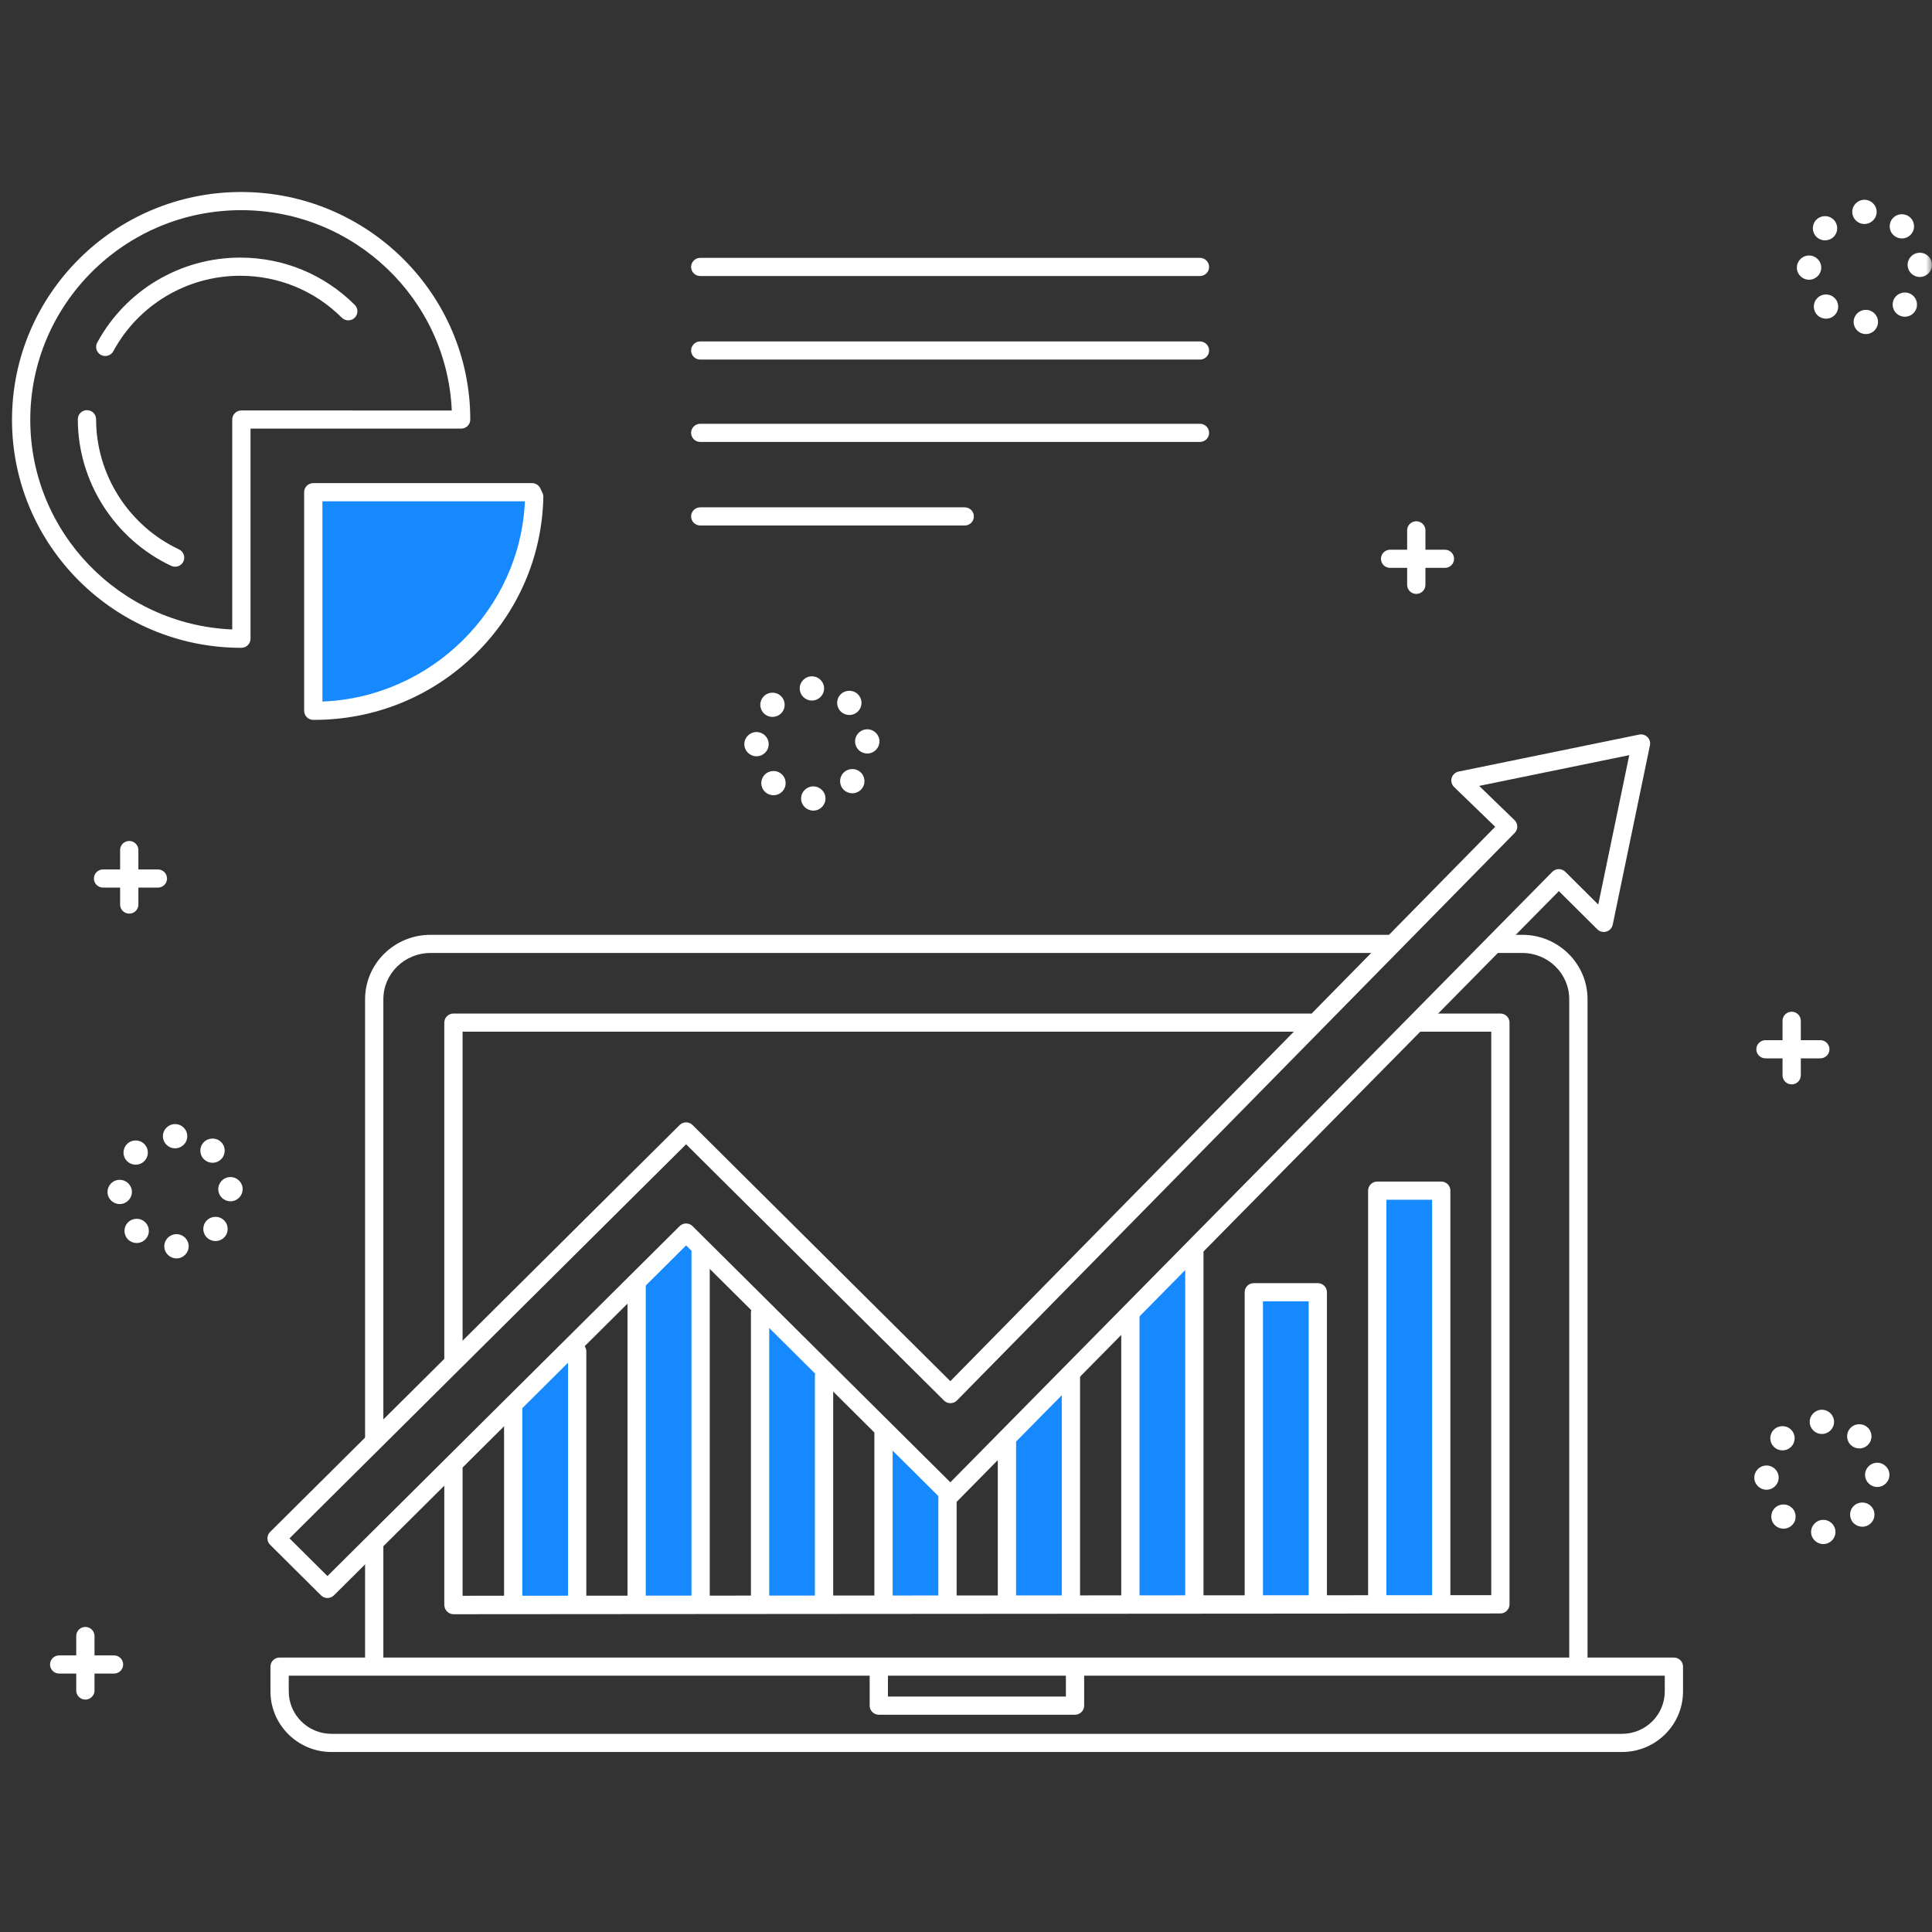 <?xml version="1.0" encoding="UTF-8"?> <svg xmlns="http://www.w3.org/2000/svg" width="161" height="161" viewBox="0 0 161 161" fill="none"><rect x="0" y="0" width="161" height="161" fill="#333333" stroke="none"/><mask id="mask0_251_9841" style="mask-type:alpha" maskUnits="userSpaceOnUse" x="0" y="13" width="161" height="136"><rect y="13" width="161" height="136" fill="#C4C4C4"></rect></mask><g mask="url(#mask0_251_9841)"><path d="M57.175 102.714L53.052 107.08V133.536H58.384V104.355L57.175 102.714Z" fill="#1689FF"></path><path d="M63.339 109.377V133.536H68.671V114.649L63.339 109.377Z" fill="#1689FF"></path><path d="M42.767 117.463V133.536H48.098V112.619L42.767 117.463Z" fill="#1689FF"></path><path d="M94.198 133.536H99.53V104.355L94.198 109.725V133.536Z" fill="#1689FF"></path><path d="M73.626 119.481V133.537H78.958V124.796L73.626 119.481Z" fill="#1689FF"></path><path d="M83.912 120.209V133.536H89.243V114.649L83.912 120.209Z" fill="#1689FF"></path><path d="M109.817 107.686H104.484V133.536H109.817V107.686Z" fill="#1689FF"></path><path d="M120.103 99.221H114.771V133.537H120.103V99.221Z" fill="#1689FF"></path><path d="M26.056 41.066V59.231C26.158 59.231 26.135 59.232 26.163 59.232C36.16 59.232 44.3 51.306 44.504 41.421C44.445 41.294 44.399 41.167 44.339 41.066H26.056Z" fill="#1689FF"></path><path d="M118.024 49.493C117.604 49.493 117.262 49.154 117.262 48.736V44.195C117.262 43.777 117.604 43.438 118.024 43.438C118.445 43.438 118.786 43.777 118.786 44.195V48.736C118.786 49.154 118.445 49.493 118.024 49.493Z" fill="white"></path><path d="M120.411 47.323H115.84C115.42 47.323 115.079 46.984 115.079 46.566C115.079 46.149 115.42 45.81 115.84 45.81H120.411C120.831 45.81 121.173 46.149 121.173 46.566C121.173 46.984 120.831 47.323 120.411 47.323Z" fill="white"></path><path d="M149.306 90.366C148.886 90.366 148.544 90.027 148.544 89.609V85.067C148.544 84.65 148.886 84.311 149.306 84.311C149.727 84.311 150.068 84.65 150.068 85.067V89.609C150.068 90.027 149.727 90.366 149.306 90.366Z" fill="white"></path><path d="M151.693 88.196H147.123C146.702 88.196 146.361 87.857 146.361 87.439C146.361 87.021 146.702 86.682 147.123 86.682H151.693C152.114 86.682 152.455 87.021 152.455 87.439C152.455 87.857 152.114 88.196 151.693 88.196Z" fill="white"></path><path d="M10.771 76.136C10.35 76.136 10.009 75.797 10.009 75.379V70.838C10.009 70.42 10.35 70.081 10.771 70.081C11.191 70.081 11.532 70.42 11.532 70.838V75.379C11.532 75.797 11.192 76.136 10.771 76.136Z" fill="white"></path><path d="M13.157 73.966H8.587C8.166 73.966 7.825 73.627 7.825 73.21C7.825 72.792 8.166 72.453 8.587 72.453H13.157C13.578 72.453 13.919 72.792 13.919 73.21C13.919 73.627 13.579 73.966 13.157 73.966Z" fill="white"></path><path d="M7.114 141.633C6.694 141.633 6.353 141.294 6.353 140.876V136.335C6.353 135.917 6.694 135.578 7.114 135.578C7.535 135.578 7.876 135.917 7.876 136.335V140.876C7.876 141.294 7.536 141.633 7.114 141.633Z" fill="white"></path><path d="M9.501 139.464H4.931C4.51 139.464 4.169 139.124 4.169 138.707C4.169 138.289 4.51 137.95 4.931 137.95H9.501C9.922 137.95 10.263 138.289 10.263 138.707C10.263 139.124 9.923 139.464 9.501 139.464Z" fill="white"></path><path d="M154.471 26.855C154.457 26.298 154.9 25.835 155.461 25.822C156.022 25.807 156.488 26.247 156.501 26.805C156.515 27.363 156.072 27.825 155.511 27.839C155.503 27.839 155.495 27.839 155.486 27.839C154.937 27.839 154.485 27.404 154.471 26.855ZM151.463 26.275C151.059 25.888 151.047 25.249 151.436 24.848C151.826 24.446 152.469 24.435 152.872 24.822C153.276 25.208 153.289 25.847 152.9 26.248C152.699 26.453 152.434 26.557 152.167 26.557C151.914 26.557 151.66 26.464 151.463 26.275ZM158.04 26.12C157.632 25.739 157.611 25.1 157.996 24.693C158.38 24.288 159.022 24.267 159.431 24.649C159.841 25.03 159.86 25.669 159.476 26.076C159.276 26.287 159.006 26.394 158.736 26.394C158.487 26.394 158.237 26.303 158.04 26.12ZM149.739 22.314C149.732 21.756 150.181 21.299 150.741 21.292C151.303 21.285 151.763 21.731 151.77 22.289C151.776 22.846 151.327 23.304 150.767 23.311C150.763 23.311 150.759 23.311 150.755 23.311C150.199 23.311 149.745 22.867 149.739 22.314ZM158.969 22.109C158.949 21.552 159.387 21.083 159.947 21.063C160.507 21.043 160.978 21.477 160.999 22.034C161.02 22.591 160.582 23.059 160.021 23.081C160.009 23.081 159.996 23.081 159.984 23.081C159.439 23.082 158.989 22.653 158.969 22.109ZM151.372 19.738C150.973 19.346 150.969 18.708 151.363 18.311C151.757 17.915 152.4 17.91 152.799 18.302C153.198 18.695 153.202 19.333 152.808 19.73C152.61 19.93 152.348 20.03 152.086 20.03C151.828 20.031 151.57 19.933 151.372 19.738ZM157.803 19.605C157.389 19.229 157.361 18.59 157.74 18.179C158.119 17.768 158.762 17.741 159.175 18.117C159.589 18.494 159.617 19.132 159.238 19.543C159.037 19.76 158.764 19.87 158.489 19.87C158.244 19.87 157.998 19.782 157.803 19.605ZM154.355 17.657C154.355 17.1 154.81 16.648 155.371 16.648C155.931 16.648 156.386 17.1 156.386 17.657C156.386 18.215 155.931 18.666 155.371 18.666C154.81 18.666 154.355 18.214 154.355 17.657Z" fill="white"></path><path d="M66.759 66.567C66.744 66.01 67.188 65.547 67.749 65.532C68.309 65.519 68.776 65.959 68.789 66.517C68.803 67.075 68.359 67.537 67.799 67.551C67.79 67.551 67.782 67.551 67.773 67.551C67.224 67.551 66.772 67.116 66.759 66.567ZM63.751 65.987C63.347 65.6 63.335 64.961 63.724 64.56C64.113 64.159 64.756 64.147 65.16 64.533C65.564 64.92 65.576 65.559 65.187 65.96C64.987 66.166 64.722 66.269 64.455 66.269C64.202 66.269 63.948 66.176 63.751 65.987ZM70.328 65.832C69.919 65.451 69.899 64.812 70.283 64.405C70.668 63.999 71.31 63.979 71.719 64.361C72.127 64.742 72.148 65.381 71.764 65.788C71.564 65.999 71.293 66.106 71.023 66.106C70.773 66.106 70.524 66.015 70.328 65.832ZM62.027 62.026C62.02 61.468 62.468 61.011 63.029 61.004C63.59 60.997 64.051 61.443 64.057 62.001C64.064 62.558 63.615 63.016 63.054 63.023C63.05 63.023 63.045 63.023 63.041 63.023C62.487 63.023 62.033 62.578 62.027 62.026ZM71.257 61.821C71.237 61.264 71.673 60.795 72.234 60.775C72.795 60.755 73.266 61.189 73.287 61.746C73.308 62.303 72.87 62.771 72.309 62.792C72.297 62.792 72.284 62.792 72.272 62.792C71.727 62.794 71.277 62.367 71.257 61.821ZM63.66 59.45C63.261 59.059 63.257 58.42 63.651 58.023C64.045 57.626 64.688 57.622 65.087 58.015C65.486 58.406 65.49 59.045 65.096 59.442C64.897 59.642 64.635 59.742 64.373 59.742C64.116 59.743 63.858 59.645 63.66 59.45ZM70.091 59.317C69.677 58.94 69.649 58.302 70.028 57.891C70.407 57.48 71.05 57.453 71.463 57.829C71.876 58.206 71.904 58.843 71.525 59.255C71.325 59.472 71.051 59.582 70.777 59.582C70.532 59.583 70.285 59.494 70.091 59.317ZM66.643 57.369C66.643 56.812 67.098 56.36 67.659 56.36C68.219 56.36 68.674 56.812 68.674 57.369C68.674 57.927 68.219 58.378 67.659 58.378C67.098 58.378 66.643 57.926 66.643 57.369Z" fill="white"></path><path d="M13.691 103.882C13.678 103.325 14.121 102.862 14.682 102.847C15.243 102.834 15.709 103.275 15.723 103.832C15.736 104.39 15.293 104.852 14.732 104.866C14.723 104.866 14.715 104.866 14.707 104.866C14.158 104.866 13.706 104.43 13.691 103.882ZM10.684 103.302C10.28 102.915 10.269 102.276 10.658 101.875C11.047 101.473 11.69 101.462 12.094 101.848C12.498 102.235 12.509 102.874 12.12 103.275C11.921 103.481 11.655 103.584 11.389 103.584C11.135 103.584 10.881 103.491 10.684 103.302ZM17.262 103.147C16.852 102.766 16.833 102.127 17.217 101.72C17.601 101.314 18.244 101.294 18.652 101.676C19.061 102.057 19.081 102.696 18.697 103.103C18.498 103.314 18.227 103.421 17.956 103.421C17.707 103.421 17.457 103.33 17.262 103.147ZM8.96 99.341C8.952 98.783 9.401 98.326 9.963 98.319C10.524 98.312 10.984 98.758 10.991 99.316C10.998 99.873 10.548 100.331 9.987 100.338C9.983 100.338 9.979 100.338 9.975 100.338C9.42 100.338 8.967 99.894 8.96 99.341ZM18.19 99.136C18.169 98.579 18.607 98.11 19.168 98.09C19.729 98.07 20.2 98.504 20.22 99.061C20.24 99.618 19.803 100.086 19.243 100.107C19.23 100.107 19.218 100.107 19.204 100.107C18.661 100.107 18.21 99.682 18.19 99.136ZM10.593 96.765C10.194 96.373 10.19 95.735 10.585 95.338C10.979 94.941 11.622 94.937 12.021 95.329C12.419 95.721 12.423 96.36 12.029 96.757C11.831 96.957 11.569 97.057 11.307 97.057C11.049 97.058 10.791 96.96 10.593 96.765ZM17.024 96.632C16.61 96.255 16.582 95.617 16.961 95.206C17.34 94.795 17.983 94.768 18.396 95.144C18.809 95.521 18.838 96.159 18.459 96.57C18.258 96.787 17.985 96.897 17.709 96.897C17.465 96.897 17.219 96.809 17.024 96.632ZM13.576 94.683C13.576 94.126 14.031 93.674 14.591 93.674C15.152 93.674 15.607 94.126 15.607 94.683C15.607 95.241 15.152 95.692 14.591 95.692C14.031 95.692 13.576 95.241 13.576 94.683Z" fill="white"></path><path d="M150.925 127.688C150.911 127.131 151.355 126.668 151.915 126.655C152.476 126.64 152.941 127.081 152.955 127.639C152.969 128.196 152.526 128.658 151.965 128.672C151.957 128.672 151.948 128.672 151.94 128.672C151.39 128.672 150.938 128.236 150.925 127.688ZM147.917 127.108C147.513 126.721 147.501 126.082 147.89 125.681C148.279 125.279 148.922 125.268 149.326 125.654C149.73 126.041 149.742 126.68 149.353 127.081C149.154 127.286 148.887 127.39 148.621 127.39C148.367 127.39 148.114 127.296 147.917 127.108ZM154.494 126.953C154.086 126.572 154.065 125.933 154.449 125.526C154.833 125.121 155.476 125.1 155.885 125.482C156.294 125.863 156.314 126.502 155.93 126.909C155.73 127.12 155.46 127.227 155.19 127.227C154.94 127.227 154.69 127.136 154.494 126.953ZM146.192 123.147C146.186 122.59 146.635 122.132 147.195 122.125C147.756 122.118 148.216 122.564 148.223 123.122C148.23 123.679 147.781 124.137 147.22 124.144C147.216 124.144 147.212 124.144 147.208 124.144C146.652 124.144 146.199 123.701 146.192 123.147ZM155.423 122.942C155.402 122.385 155.84 121.916 156.4 121.896C156.961 121.875 157.432 122.31 157.453 122.867C157.474 123.424 157.036 123.892 156.475 123.913C156.462 123.914 156.45 123.914 156.437 123.914C155.893 123.914 155.444 123.486 155.423 122.942ZM147.826 120.572C147.427 120.181 147.423 119.542 147.817 119.145C148.211 118.749 148.854 118.745 149.253 119.136C149.652 119.528 149.656 120.167 149.262 120.564C149.063 120.764 148.801 120.864 148.539 120.864C148.281 120.863 148.023 120.766 147.826 120.572ZM154.256 120.438C153.843 120.062 153.815 119.423 154.194 119.012C154.573 118.601 155.215 118.573 155.628 118.95C156.043 119.327 156.07 119.965 155.691 120.376C155.491 120.593 155.217 120.703 154.943 120.703C154.697 120.703 154.451 120.616 154.256 120.438ZM150.809 118.489C150.809 117.932 151.263 117.48 151.825 117.48C152.385 117.48 152.839 117.932 152.839 118.489C152.839 119.047 152.385 119.498 151.825 119.498C151.263 119.498 150.809 119.048 150.809 118.489Z" fill="white"></path><path d="M135.17 146H27.621C24.818 146 22.538 143.734 22.538 140.949V138.885C22.538 138.467 22.879 138.128 23.3 138.128H139.491C139.911 138.128 140.253 138.467 140.253 138.885V140.949C140.254 143.734 137.973 146 135.17 146ZM24.063 139.642V140.949C24.063 142.899 25.659 144.486 27.622 144.486H135.171C137.135 144.486 138.731 142.899 138.731 140.949V139.642H24.063Z" fill="white"></path><path d="M89.585 142.894H73.233C72.813 142.894 72.472 142.555 72.472 142.138V138.959C72.472 138.541 72.813 138.202 73.233 138.202C73.654 138.202 73.995 138.541 73.995 138.959V141.381H88.824V138.959C88.824 138.541 89.165 138.202 89.585 138.202C90.006 138.202 90.347 138.541 90.347 138.959V142.138C90.347 142.555 90.006 142.894 89.585 142.894Z" fill="white"></path><path d="M131.532 138.807C131.112 138.807 130.77 138.468 130.77 138.05V83.265C130.77 81.141 129.017 79.415 126.862 79.415H124.575C124.154 79.415 123.813 79.076 123.813 78.658C123.813 78.24 124.154 77.901 124.575 77.901H126.862C129.857 77.901 132.294 80.307 132.294 83.265V138.049C132.294 138.468 131.953 138.807 131.532 138.807Z" fill="white"></path><path d="M31.185 120.641C30.765 120.641 30.424 120.302 30.424 119.885V83.265C30.424 80.307 32.868 77.901 35.873 77.901H115.739C116.159 77.901 116.5 78.24 116.5 78.658C116.5 79.076 116.159 79.415 115.739 79.415H35.873C33.708 79.415 31.947 81.141 31.947 83.265V119.884C31.947 120.302 31.607 120.641 31.185 120.641Z" fill="white"></path><path d="M31.186 139.311C30.765 139.311 30.424 138.972 30.424 138.555V128.866C30.424 128.448 30.765 128.109 31.186 128.109C31.606 128.109 31.947 128.448 31.947 128.866V138.555C31.947 138.972 31.607 139.311 31.186 139.311Z" fill="white"></path><path d="M37.787 113.98C37.367 113.98 37.025 113.641 37.025 113.224V85.218C37.025 84.8 37.367 84.461 37.787 84.461H109.137C109.557 84.461 109.899 84.8 109.899 85.218C109.899 85.636 109.557 85.975 109.137 85.975H38.549V113.224C38.549 113.641 38.209 113.98 37.787 113.98Z" fill="white"></path><path d="M37.787 134.518C37.585 134.518 37.391 134.427 37.249 134.285C37.106 134.142 37.025 133.938 37.025 133.738V122.204C37.025 121.787 37.367 121.448 37.787 121.448C38.208 121.448 38.549 121.787 38.549 122.204V132.98L124.27 132.93V85.975H118.278C117.857 85.975 117.516 85.636 117.516 85.218C117.516 84.8 117.857 84.461 118.278 84.461H125.032C125.452 84.461 125.794 84.8 125.794 85.218V133.688C125.794 134.106 125.452 134.456 125.032 134.456L37.787 134.518C37.787 134.518 37.788 134.518 37.787 134.518Z" fill="white"></path><path d="M27.288 133.167C27.093 133.167 26.898 133.093 26.75 132.945L22.51 128.731C22.366 128.589 22.286 128.397 22.286 128.196C22.286 127.996 22.366 127.803 22.51 127.662L56.637 93.752C56.934 93.457 57.417 93.457 57.714 93.752L79.195 115.098L124.6 68.898L121.173 65.582C120.971 65.386 120.895 65.096 120.973 64.827C121.053 64.558 121.275 64.354 121.55 64.298L136.596 61.215C136.847 61.163 137.107 61.241 137.289 61.421C137.47 61.6 137.548 61.86 137.496 62.109L134.393 77.059C134.336 77.332 134.134 77.552 133.866 77.632C133.598 77.711 133.307 77.638 133.108 77.442L129.905 74.259L79.745 125.13C79.603 125.275 79.408 125.356 79.204 125.358C79.005 125.36 78.805 125.279 78.662 125.135L57.175 103.784L27.826 132.946C27.678 133.093 27.483 133.167 27.288 133.167ZM24.125 128.196L27.288 131.339L56.636 102.178C56.933 101.883 57.416 101.883 57.713 102.178L79.196 123.525L129.357 72.653C129.499 72.509 129.694 72.427 129.897 72.426C129.898 72.426 129.9 72.426 129.901 72.426C130.103 72.426 130.297 72.506 130.439 72.648L133.188 75.379L135.771 62.929L123.265 65.492L126.209 68.342C126.354 68.482 126.437 68.674 126.44 68.875C126.442 69.076 126.364 69.269 126.223 69.412L79.747 116.703C79.605 116.847 79.41 116.93 79.207 116.931C78.999 116.932 78.807 116.852 78.663 116.709L57.175 95.358L24.125 128.196Z" fill="white"></path><path d="M42.767 134.293C42.346 134.293 42.005 133.954 42.005 133.536V117.461C42.005 117.044 42.346 116.705 42.767 116.705C43.187 116.705 43.529 117.044 43.529 117.461V133.536C43.529 133.955 43.187 134.293 42.767 134.293Z" fill="white"></path><path d="M48.098 134.293C47.678 134.293 47.336 133.954 47.336 133.536V112.618C47.336 112.2 47.678 111.861 48.098 111.861C48.519 111.861 48.86 112.2 48.86 112.618V133.537C48.86 133.955 48.52 134.293 48.098 134.293Z" fill="white"></path><path d="M53.052 134.293C52.632 134.293 52.291 133.954 52.291 133.536V107.08C52.291 106.662 52.632 106.323 53.052 106.323C53.473 106.323 53.814 106.662 53.814 107.08V133.537C53.814 133.955 53.474 134.293 53.052 134.293Z" fill="white"></path><path d="M58.385 134.293C57.964 134.293 57.623 133.954 57.623 133.536V104.355C57.623 103.937 57.964 103.598 58.385 103.598C58.805 103.598 59.146 103.937 59.146 104.355V133.536C59.146 133.955 58.805 134.293 58.385 134.293Z" fill="white"></path><path d="M63.339 134.293C62.918 134.293 62.577 133.954 62.577 133.536V109.377C62.577 108.959 62.918 108.62 63.339 108.62C63.759 108.62 64.101 108.959 64.101 109.377V133.536C64.101 133.955 63.759 134.293 63.339 134.293Z" fill="white"></path><path d="M68.671 134.293C68.251 134.293 67.909 133.954 67.909 133.536V114.649C67.909 114.231 68.251 113.892 68.671 113.892C69.092 113.892 69.433 114.231 69.433 114.649V133.537C69.433 133.955 69.092 134.293 68.671 134.293Z" fill="white"></path><path d="M73.626 134.293C73.205 134.293 72.864 133.954 72.864 133.536V119.48C72.864 119.062 73.205 118.723 73.626 118.723C74.046 118.723 74.387 119.062 74.387 119.48V133.536C74.387 133.955 74.046 134.293 73.626 134.293Z" fill="white"></path><path d="M78.957 134.293C78.537 134.293 78.196 133.954 78.196 133.536V124.795C78.196 124.378 78.537 124.039 78.957 124.039C79.378 124.039 79.719 124.378 79.719 124.795V133.536C79.719 133.955 79.378 134.293 78.957 134.293Z" fill="white"></path><path d="M83.912 134.293C83.492 134.293 83.15 133.954 83.15 133.536V120.208C83.15 119.79 83.492 119.451 83.912 119.451C84.333 119.451 84.674 119.79 84.674 120.208V133.536C84.674 133.955 84.333 134.293 83.912 134.293Z" fill="white"></path><path d="M89.243 134.293C88.823 134.293 88.481 133.954 88.481 133.536V114.649C88.481 114.231 88.823 113.892 89.243 113.892C89.664 113.892 90.005 114.231 90.005 114.649V133.537C90.005 133.955 89.665 134.293 89.243 134.293Z" fill="white"></path><path d="M94.198 134.293C93.777 134.293 93.436 133.954 93.436 133.536V109.725C93.436 109.307 93.777 108.968 94.198 108.968C94.618 108.968 94.96 109.307 94.96 109.725V133.537C94.96 133.955 94.619 134.293 94.198 134.293Z" fill="white"></path><path d="M99.53 134.293C99.109 134.293 98.768 133.954 98.768 133.536V104.355C98.768 103.937 99.109 103.598 99.53 103.598C99.95 103.598 100.292 103.937 100.292 104.355V133.536C100.292 133.955 99.95 134.293 99.53 134.293Z" fill="white"></path><path d="M109.816 134.293C109.396 134.293 109.055 133.954 109.055 133.536V108.443H105.246V133.536C105.246 133.954 104.905 134.293 104.484 134.293C104.064 134.293 103.722 133.954 103.722 133.536V107.686C103.722 107.268 104.064 106.929 104.484 106.929H109.816C110.237 106.929 110.578 107.268 110.578 107.686V133.536C110.578 133.955 110.237 134.293 109.816 134.293Z" fill="white"></path><path d="M120.103 134.293C119.682 134.293 119.341 133.954 119.341 133.536V99.977H115.533V133.536C115.533 133.954 115.191 134.293 114.771 134.293C114.35 134.293 114.009 133.954 114.009 133.536V99.22C114.009 98.802 114.35 98.463 114.771 98.463H120.103C120.523 98.463 120.865 98.802 120.865 99.22V133.536C120.865 133.955 120.523 134.293 120.103 134.293Z" fill="white"></path><path d="M20.115 53.984H20.094C9.566 53.984 1 45.462 1 34.986C1 24.517 9.566 16 20.094 16C30.623 16 39.189 24.509 39.189 34.967C39.189 35.168 39.108 35.358 38.965 35.499C38.822 35.641 38.629 35.717 38.427 35.717H20.877V53.226C20.876 53.645 20.536 53.984 20.115 53.984ZM20.094 17.514C10.406 17.514 2.523 25.351 2.523 34.985C2.523 44.379 10.007 52.066 19.353 52.454V34.961C19.353 34.76 19.433 34.567 19.576 34.426C19.72 34.284 19.913 34.204 20.115 34.204L37.648 34.21C37.249 24.935 29.528 17.514 20.094 17.514Z" fill="white"></path><path d="M8.772 29.666C8.65 29.666 8.526 29.637 8.411 29.576C8.041 29.377 7.902 28.919 8.102 28.55C10.473 24.181 15.036 21.467 20.012 21.467C23.624 21.467 27.016 22.866 29.562 25.405C29.859 25.7 29.859 26.18 29.56 26.476C29.263 26.77 28.78 26.769 28.483 26.473C26.224 24.221 23.215 22.981 20.011 22.981C15.597 22.981 11.547 25.39 9.442 29.268C9.306 29.522 9.043 29.666 8.772 29.666Z" fill="white"></path><path d="M14.592 47.227C14.482 47.227 14.371 47.203 14.267 47.154C9.539 44.93 6.485 40.134 6.485 34.937C6.485 34.519 6.826 34.18 7.246 34.18C7.667 34.18 8.008 34.519 8.008 34.937C8.008 39.553 10.72 43.812 14.918 45.785C15.297 45.964 15.46 46.415 15.28 46.794C15.15 47.066 14.877 47.227 14.592 47.227Z" fill="white"></path><path d="M26.188 59.989C26.169 59.989 26.15 59.989 26.13 59.988H26.103C25.683 59.986 25.345 59.648 25.345 59.231V41.016C25.345 40.598 25.686 40.259 26.107 40.259H44.338C44.633 40.259 44.901 40.428 45.027 40.692C45.069 40.781 45.11 40.87 45.151 40.958L45.207 41.077C45.256 41.182 45.281 41.296 45.279 41.412C45.176 46.396 43.145 51.067 39.559 54.562C35.967 58.06 31.219 59.989 26.188 59.989ZM26.869 41.773V58.462C35.923 58.111 43.351 50.794 43.742 41.773H26.869Z" fill="white"></path><path d="M99.996 23.002H58.354C57.934 23.002 57.592 22.663 57.592 22.245C57.592 21.827 57.934 21.488 58.354 21.488H99.996C100.416 21.488 100.758 21.827 100.758 22.245C100.758 22.663 100.416 23.002 99.996 23.002Z" fill="white"></path><path d="M99.996 29.965H58.354C57.934 29.965 57.592 29.626 57.592 29.209C57.592 28.791 57.934 28.452 58.354 28.452H99.996C100.416 28.452 100.758 28.791 100.758 29.209C100.758 29.626 100.416 29.965 99.996 29.965Z" fill="white"></path><path d="M99.996 36.828H58.354C57.934 36.828 57.592 36.489 57.592 36.071C57.592 35.654 57.934 35.315 58.354 35.315H99.996C100.416 35.315 100.758 35.654 100.758 36.071C100.758 36.489 100.416 36.828 99.996 36.828Z" fill="white"></path><path d="M80.394 43.792H58.354C57.934 43.792 57.592 43.453 57.592 43.035C57.592 42.617 57.934 42.278 58.354 42.278H80.394C80.814 42.278 81.156 42.617 81.156 43.035C81.156 43.453 80.814 43.792 80.394 43.792Z" fill="white"></path></g></svg> 